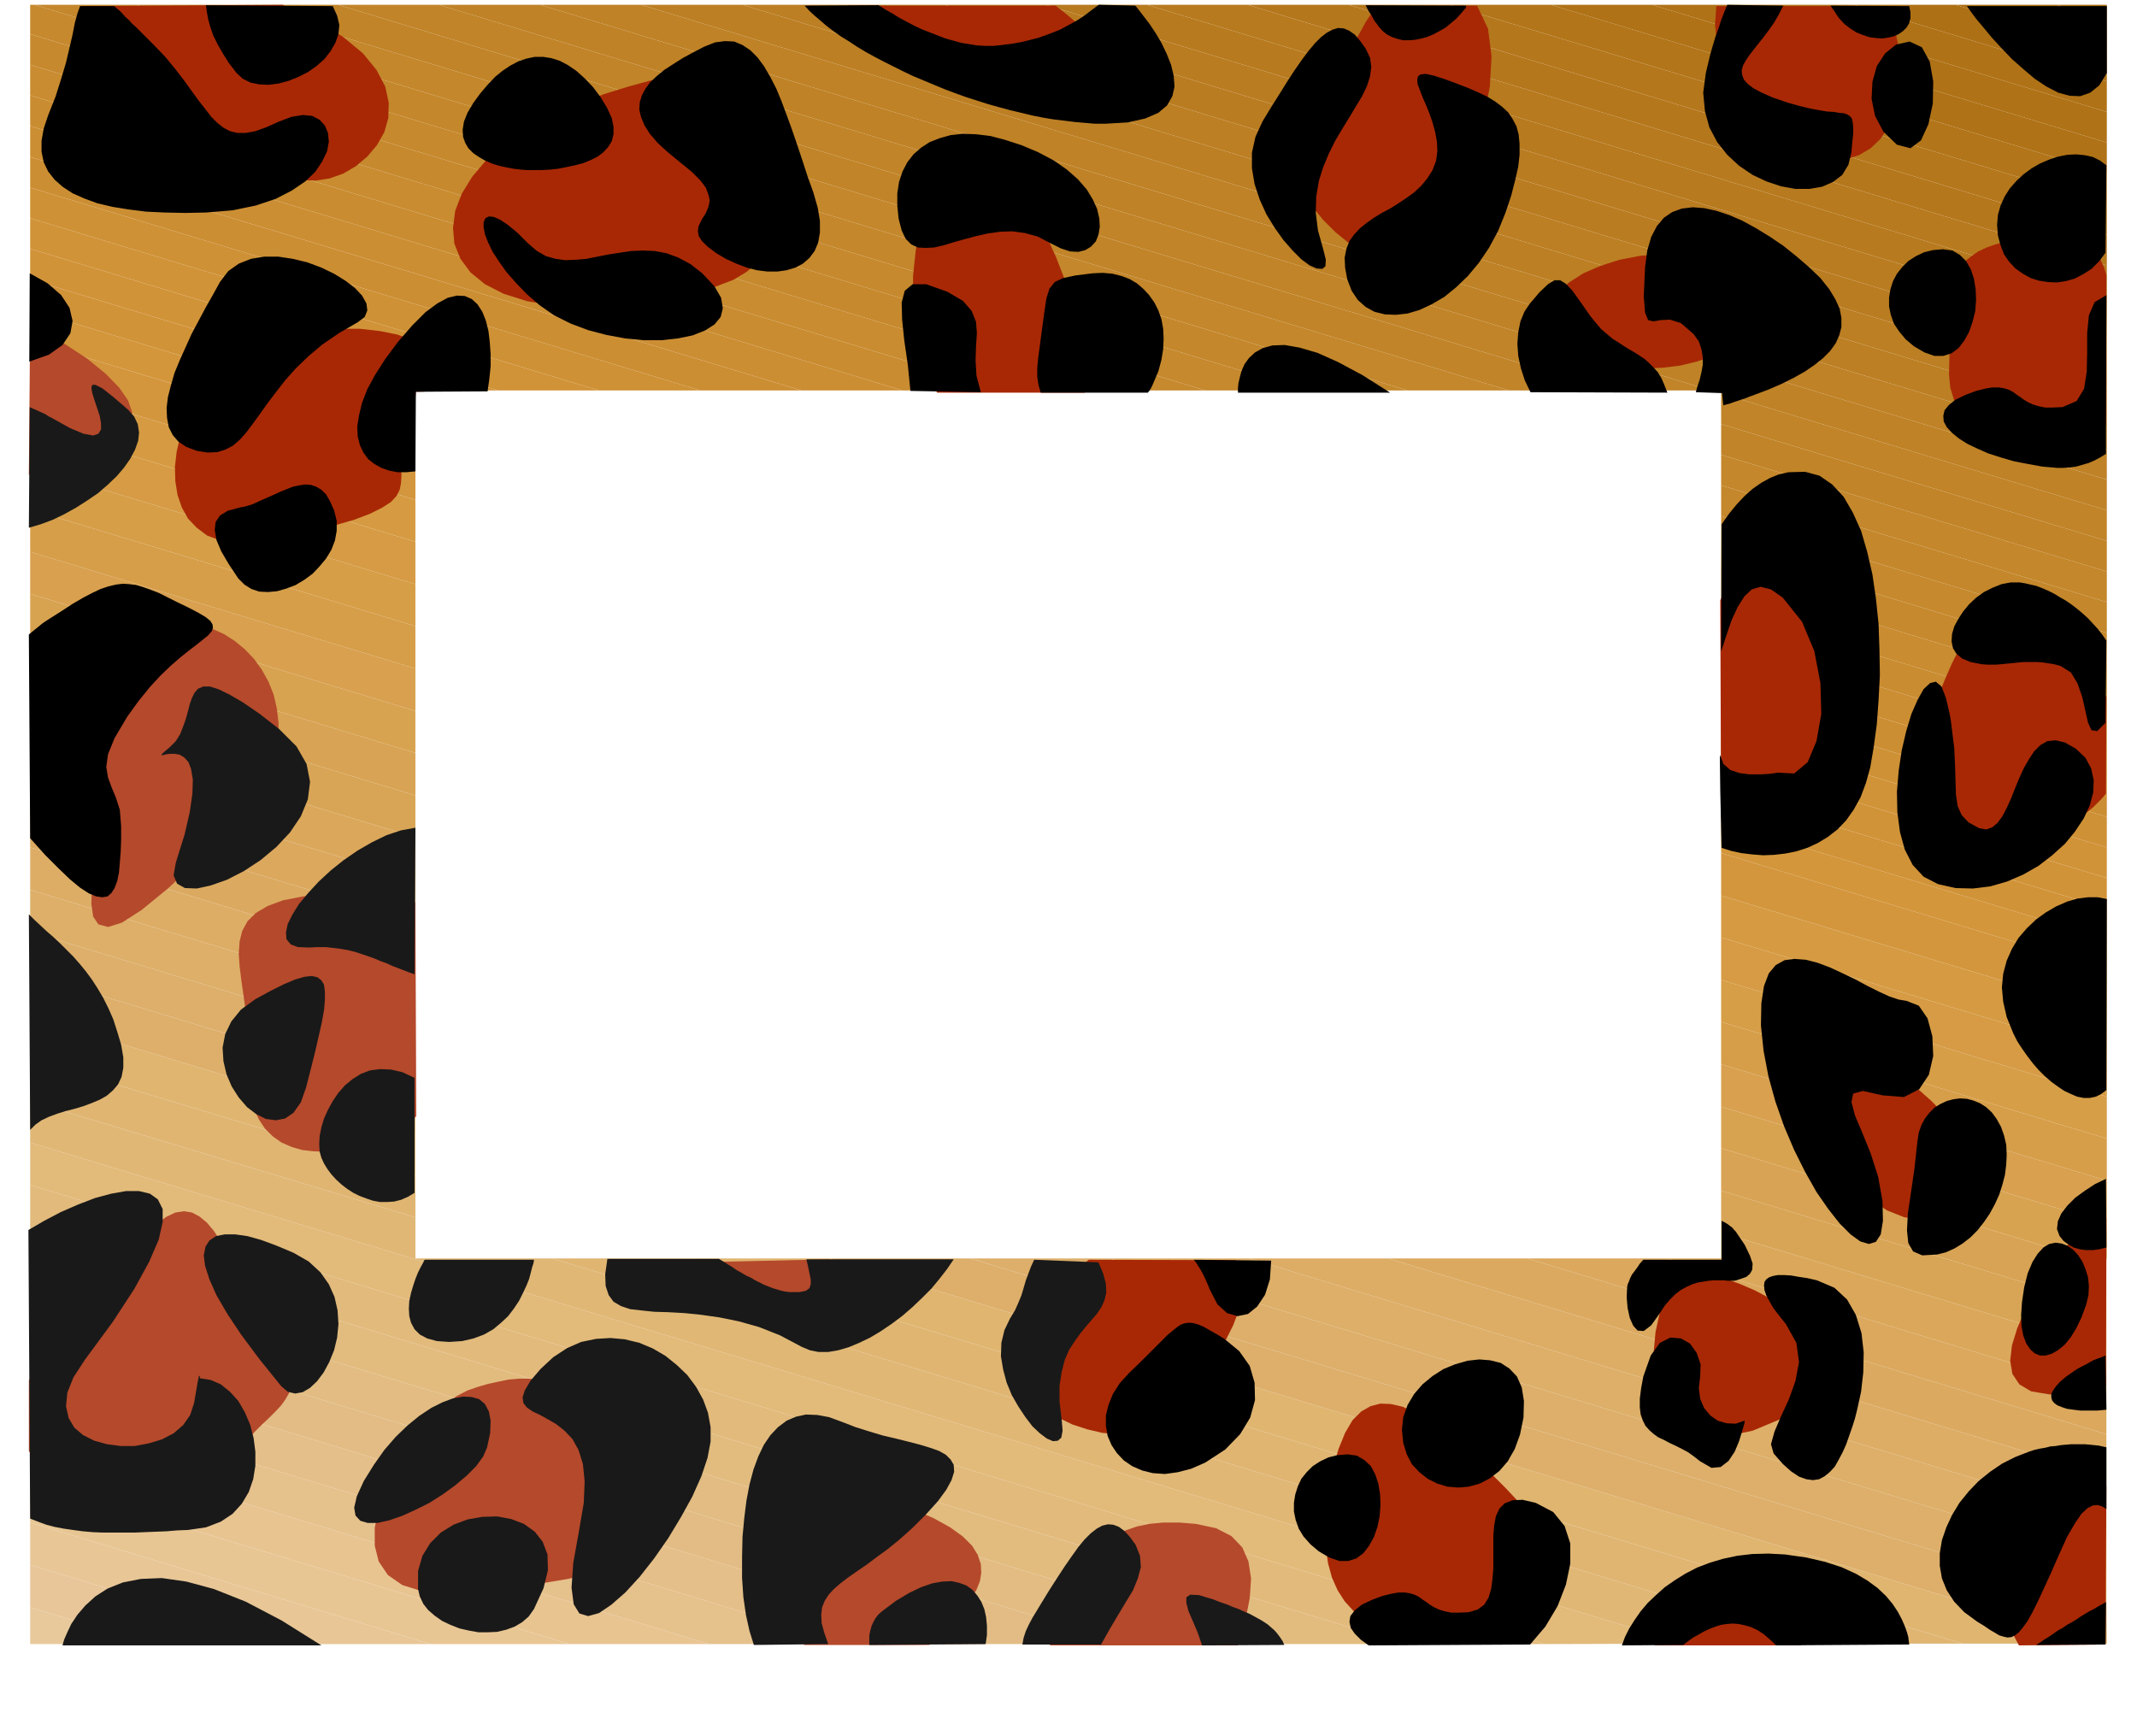 <svg xmlns="http://www.w3.org/2000/svg" width="4.887in" height="3.971in" fill-rule="evenodd" stroke-linecap="round" preserveAspectRatio="none" viewBox="0 0 4887 3971"><style>.pen1{stroke:none}.brush17{fill:#ddaf6b}.brush33{fill:#d19338}.brush35{fill:#cc8e33}.brush36{fill:#c98c30}.brush37{fill:#c6892d}.brush38{fill:#c4872b}.brush39{fill:#c18428}.brush40{fill:#bf8226}.brush41{fill:#bc7f23}.brush42{fill:#ba7c21}.brush43{fill:#b77a1e}.brush44{fill:#b5771c}.brush46{fill:#af7216}.brush48{fill:#aa6d11}.brush49{fill:#a82805}.brush50{fill:#b5492b}.brush51{fill:#000}.brush52{fill:#191919}</style><path d="M69 3760h279l-279-84v84z" class="pen1" style="fill:#e8c99b"/><path d="m69 3676 279 84h318L69 3579v97z" class="pen1" style="fill:#e8c699"/><path d="m69 3579 597 181h319L69 3482v97z" class="pen1" style="fill:#e8c696"/><path d="m69 3482 916 278h318L69 3386v96z" class="pen1" style="fill:#e8c693"/><path d="m69 3386 1234 374h319L69 3289v97z" class="pen1" style="fill:#e8c491"/><path d="m69 3289 1553 471h319L69 3193v96z" class="pen1" style="fill:#e5c18c"/><path d="m69 3193 1872 567h318L69 3096v97z" class="pen1" style="fill:#e5bf89"/><path d="m69 3096 2190 664h319L69 2999v97z" class="pen1" style="fill:#e2bc84"/><path d="m69 2999 2509 761h317L69 2903v96z" class="pen1" style="fill:#e2bc82"/><path d="m69 2903 2826 857h319L69 2806v97z" class="pen1" style="fill:#e2bc7f"/><path d="m69 2806 3145 954h318L69 2710v96z" class="pen1" style="fill:#e2ba7c"/><path d="m69 2710 3463 1050 319-1L69 2613v97z" class="pen1" style="fill:#e2ba7a"/><path d="M950 2878v-94L69 2518v95l3782 1146h318l-2906-881H950z" class="pen1" style="fill:#e0b775"/><path d="m1263 2878 2906 881h319l-2906-881h-319zm-313-191L69 2421v97l881 266v-97z" class="pen1" style="fill:#e0b572"/><path d="m1582 2878 2906 881h318l-2906-881h-318zm-632-286L69 2324v97l881 266v-95z" class="pen1" style="fill:#e0b570"/><path d="m1900 2878 2906 881h12l-1-93-2598-788h-319zm-950-383L69 2228v96l881 268v-97z" class="pen1 brush17"/><path d="m2219 2878 2598 788v-97l-2279-691h-319zM950 2398 69 2131v97l881 267v-97z" class="pen1 brush17"/><path d="m2538 2878 2279 691v-96l-1961-595h-318zM950 2302 69 2035v96l881 267v-96z" class="pen1" style="fill:#ddaf68"/><path d="m2856 2878 1961 595v-97l-1643-498h-318zM950 2205 69 1938v97l881 267v-97z" class="pen1" style="fill:#ddad66"/><path d="m3174 2878 1643 498v-96l-1324-402h-319zM950 2109 69 1841v97l881 267v-96z" class="pen1" style="fill:#dbaa60"/><path d="m3493 2878 1324 402v-97l-1005-305h-319zM950 2012 69 1745v96l881 268v-97z" class="pen1" style="fill:#dba85e"/><path d="M3936 2819v59h-124l1005 305v-97l-881-267zM950 1915 69 1648v97l881 267v-97z" class="pen1" style="fill:#dba85b"/><path d="M3936 2723v96l881 267v-96l-881-267zM950 1819 69 1552v96l881 267v-96z" class="pen1" style="fill:#d8a556"/><path d="M3936 2626v97l881 267v-97l-881-267zM950 1722 69 1455v97l881 267v-97z" class="pen1" style="fill:#d8a354"/><path d="m3936 2626 881 267v-14h1v-82l-882-266v95zM950 1626 69 1358v97l881 267v-96z" class="pen1" style="fill:#d8a351"/><path d="m3936 2531 882 266v-97l-882-266v97zM950 1529 69 1262v96l881 268v-97z" class="pen1" style="fill:#d8a04f"/><path d="m3936 2434 882 266v-96l-882-267v97zM950 1432 69 1165v97l881 267v-97z" class="pen1" style="fill:#d69e49"/><path d="m3936 2337 882 267v-96l-882-267v96zM950 1336 69 1069v96l881 267v-96z" class="pen1" style="fill:#d69e47"/><path d="m3936 2241 882 267v-97l-882-267v97zM950 1239 69 972v97l881 267v-97z" class="pen1" style="fill:#d69b44"/><path d="m3936 2144 882 267v-96l-882-267v96zM950 1143 69 876v96l881 267v-96z" class="pen1" style="fill:#d69b42"/><path d="m3936 2048 882 267v-97l-882-267v97zM950 1046 69 779v97l881 267v-97z" class="pen1" style="fill:#d3963d"/><path d="m4818 2148-882-267v70l882 267v-70zM950 976 69 709v70l881 267v-70z" class="pen1" style="fill:#d3963a"/><path d="m3936 1881 882 267v-70l-882-267v70zM950 906 69 639v70l881 267v-70z" class="pen1 brush33"/><path d="m3936 1811 882 267v-70l-882-267v70zM950 893h189L69 569v70l881 267v-13z" class="pen1 brush33"/><path d="m3936 1741 882 267v-70l-882-267v70zM1370 893 69 499v70l1070 324h231z" class="pen1 brush33"/><path d="m3936 1671 882 267v-70l-882-267v70zM1602 893 69 429v70l1301 394h232z" class="pen1" style="fill:#ce9135"/><path d="m3936 1601 882 267v-70l-882-267v70zM1833 893 69 359v70l1533 464h231z" class="pen1 brush35"/><path d="m3936 1531 882 267v-70l-882-267v70zM2064 893 69 288v71l1764 534h231z" class="pen1 brush35"/><path d="m3936 1461 882 267v-70l-882-267v70zM2295 893 69 218v70l1995 605h231z" class="pen1 brush36"/><path d="m3936 1391 882 267v-70l-882-268v71zM2527 893 69 148v70l2226 675h232z" class="pen1 brush36"/><path d="m3936 1320 882 268v-70l-882-268v70zM2757 893 69 78v70l2458 745h230z" class="pen1 brush37"/><path d="m3936 1250 882 268v-71l-882-267v70zm-948-357L79 11H69v67l2688 815h231z" class="pen1 brush37"/><path d="m3936 1180 882 267v-70l-882-267v70zm-717-287L310 11H79l2909 882h231z" class="pen1 brush38"/><path d="m3936 1110 882 267v-70l-882-267v70zm-485-217L541 11H310l2909 882h232z" class="pen1 brush38"/><path d="m3936 1040 882 267v-70l-882-267v70zm-254-147L773 11H541l2910 882h231z" class="pen1 brush39"/><path d="m3936 970 882 267v-70l-882-267v70zm-23-77L1004 11H773l2909 882h231z" class="pen1 brush39"/><path d="M3936 893v7l882 267v-70L1235 11h-231l2909 882h23z" class="pen1 brush40"/><path d="M4818 1027 1466 11h-231l3583 1086v-70z" class="pen1 brush40"/><path d="M4818 957 1698 11h-232l3352 1016v-70z" class="pen1 brush41"/><path d="M4818 887 1929 11h-231l3120 946v-70z" class="pen1 brush41"/><path d="M4818 817 2160 11h-231l2889 876v-70z" class="pen1 brush42"/><path d="M4818 747 2391 11h-231l2658 806v-70z" class="pen1 brush42"/><path d="M4818 677 2623 11h-232l2427 736v-70z" class="pen1 brush43"/><path d="M4818 607 2853 11h-230l2195 666v-70z" class="pen1 brush43"/><path d="M4818 537 3084 11h-231l1965 596v-70z" class="pen1 brush44"/><path d="M4818 466 3315 11h-231l1734 526v-71z" class="pen1 brush44"/><path d="M4818 396 3547 11h-232l1503 455v-70z" class="pen1" style="fill:#b27519"/><path d="M4818 326 3778 11h-231l1271 385v-70z" class="pen1 brush46"/><path d="M4818 256 4009 11h-231l1040 315v-70z" class="pen1 brush46"/><path d="M4818 186 4240 11h-231l809 245v-70z" class="pen1 brush46"/><path d="M4818 116 4472 11h-232l578 175v-70z" class="pen1" style="fill:#ad7014"/><path d="m4818 46-115-35h-231l346 105V46z" class="pen1 brush48"/><path d="M4818 11h-115l115 35V11z" class="pen1 brush48"/><path d="m3339 3721 42-10 38-11 33-13 28-13 23-15 18-16 14-18 9-19 4-20-1-21-5-24-10-24-15-26-20-27-24-29-29-31-31-31-31-30-31-28-31-27-29-23-29-20-28-16-27-12-26-6-24-1-23 6-21 12-20 20-17 29-15 37-13 46-10 50-5 46-3 43 2 40 5 36 9 33 13 29 16 25 20 22 24 18 27 13 31 10 35 5 39 2 42-3 46-8zm1478-2127-4-8-4-7-4-8-5-8-5-8-5-8-5-8-6-8-26-35-25-31-24-25-24-21-23-15-22-11-21-6h-21l-20 4-20 9-19 14-19 19-18 24-17 28-17 34-17 39-16 41-16 40-14 40-12 38-10 36-7 35-4 32v29l5 27 9 22 14 19 20 14 26 10 32 5 40-1 48-6 23-5 22-5 21-5 20-6 19-6 19-7 17-7 17-8 15-7 15-9 13-9 13-9 12-10 10-10 10-10 9-11 1-221zm-881 274 10 5 12 3 13 3 13 1h14l15-2 15-2 16-4 30-14 29-24 28-33 26-40 23-45 20-50 17-53 13-54 8-55 3-55-2-51-8-49-15-43-22-37-30-30-37-20-14-4-14-2-13 1-13 2-14 5-13 6-12 8-13 10-12 11-12 13-11 15-12 15-10 17-11 18-10 19-9 20 2 495zm880-895-12 9-12 8-14 7-14 7-15 6-16 5-16 3-16 3-17 2-17 1-17-1-17-1-17-4-16-4-16-6-16-8-48-29-32-28-19-27-9-29-3-31 1-37 1-44-3-52-1-27 2-25 5-22 8-19 10-17 13-15 15-12 16-11 19-9 20-7 21-6 23-4 24-3 24-2 25-2h26l24 2 21 4 17 8 14 10 12 13 9 14 8 17 6 19-1 344zm-814-232 8-42-5-35-16-28-26-23-34-16-40-11-44-5h-47l-47 4-47 9-44 14-39 17-33 21-25 24-15 27-4 30 7 29 15 25 22 20 28 16 32 12 36 9 39 4 40 1 40-2 40-5 37-9 35-12 31-15 25-17 19-20 12-22zm302-727 12 15 10 21 9 25 6 28 4 31 2 33-2 33-6 32-9 32-13 29-17 25-22 21-27 16-32 10-38 2-44-6-20-4-19-3-18-2-17-1-16-2-15-2-15-3-13-4-12-5-10-8-10-9-8-13-8-15-5-18-5-23-3-26-8-61-8-56-5-50 3-42h379zm-1156 0-12 17-12 18-11 20-11 20-10 21-11 22-10 23-10 22-10 23-9 23-10 22-10 22-9 22-10 21-9 19-10 19-10 30 1 31 9 31 17 32 24 30 29 29 32 26 36 23 36 19 36 13 34 8 32 1 27-7 22-14 15-24 7-34 9-58 16-66 19-72 18-74 14-74 4-69-8-63-25-53-230 1zM2143 898l-23-43-17-51-10-56-5-58v-59l6-57 10-54 15-47 12-24 16-21 18-16 20-12 23-6 24-1 26 5 26 12 27 20 27 27 27 35 26 43 24 53 24 62 22 73 19 83 4 20 4 25 1 26-8 21h-338zm2341 1851 21-23 10-26 1-28-7-30-15-31-21-31-26-31-30-31-34-30-35-27-36-26-37-23-35-19-33-15-30-11-26-6-19 4-12 16-5 27 3 34 8 41 14 45 19 47 24 47 27 45 32 41 35 34 38 26 40 16 42 4 43-11 44-28zm-319 445 23-19 12-22 3-23-5-24-13-24-19-24-25-24-28-24-32-21-34-20-34-18-35-15-33-12-31-9-28-4h-23l-20 9-19 20-16 29-13 36-9 41-4 43 1 44 7 42 14 38 23 32 30 24 40 14 50 2 61-13 72-30 85-48zm652 205-13 3-12 3-13 4-12 4-13 4-12 4-12 4-12 5-11 5-11 5-11 5-11 5-10 5-9 6-9 5-9 6-30 27-21 32-11 37-4 39 4 41 9 40 14 39 19 36 198-2 2-362zm0-612h-8l-8 1-6 1-6 2-16 11-21 19-24 27-25 33-26 36-25 40-22 41-17 40-12 39-4 35 5 30 16 24 27 16 42 7 56-4 73-17 1-381zm-2327 94-29 23-28 25-25 27-22 27-19 28-16 29-12 28-7 29-1 30 7 28 13 26 19 24 24 21 28 17 31 15 34 11 34 8 35 3h34l33-5 30-9 27-14 22-20 18-24 27-47 27-46 25-42 21-42 15-39 7-38-2-36-14-36-336-1z" class="pen1 brush49"/><path d="m2125 3762 7-7 7-6 6-7 7-7 13-14 15-16 15-16 14-17 13-18 11-18 8-20 3-19-1-20-7-21-13-21-21-21-29-21-38-21-49-21-59-21-36-9-33-1-29 4-26 10-22 15-19 20-16 23-13 26-10 29-6 30-4 32v32l2 32 5 31 8 30 11 28h286zm276 1 10-35 11-33 12-31 12-29 14-27 15-24 16-22 18-19 19-17 22-15 24-11 26-9 29-6 32-3h35l38 3 47 10 35 18 25 26 14 32 6 39-3 45-10 51-17 57h-430zm-1291-125 39-5 39-5 38-5 37-6 36-6 33-8 30-10 28-12 23-14 19-17 15-21 9-24 4-29-3-34-10-38-17-44-21-44-21-37-22-32-22-27-22-21-22-17-23-13-22-9-23-5-23-2h-23l-23 2-24 5-23 5-24 7-23 8-25 13-28 22-30 29-30 35-28 40-25 43-22 44-15 45-9 43v41l9 36 21 31 33 23 48 15 62 5 80-7zm787-758 9 15 8 14 6 12 5 10 2 10v8l-3 7-5 5-3 1-9 4-13 5-18 6-22 6-24 6-27 5-27 3-29 1-29-2-28-6-26-10-25-14-22-20-18-26-14-33 312-7z" class="pen1 brush50"/><path d="m2414 13 18 14 17 14 16 14 16 14 14 13 13 13 11 12 11 11 9 11 7 11 6 9 4 8 3 8 1 6-2 6-3 4h-6l-16 1-25 1-33 1h-39l-45-1-49-3-51-4-53-7-52-11-52-13-49-17-45-22-40-25-34-32-26-36h474z" class="pen1 brush49"/><path d="m66 3319 6 6 7 7 9 7 10 7 10 7 10 7 11 7 9 7 36 24 34 20 32 17 31 13 29 10 27 6 26 4h24l23-3 21-6 19-8 18-11 16-13 15-15 13-18 11-20 17-31 18-26 17-23 18-20 17-17 16-15 15-15 12-13 10-14 8-14 4-15 1-18-3-19-8-23-13-26-18-30-20-33-19-33-17-33-17-33-16-30-16-29-15-26-15-23-16-19-17-14-17-9-18-3-20 3-21 10-23 17-25 26-25 29-24 27-22 26-22 25-20 24-20 23-18 21-18 21-16 20-15 18-14 18-13 18-11 16-11 16-9 15-8 14v162zm886-766-8 7-8 7-8 6-8 6-8 5-8 5-8 5-8 4-29 12-29 9-29 8-29 5-28 2-27-1-26-3-24-7-23-10-20-14-18-18-14-21-12-26-8-30-3-34v-39l1-41-3-39-5-38-5-36-5-35-4-32-2-29 2-28 6-24 12-22 19-19 27-16 35-13 46-9 57-6 69-2h19l18 1 18 2 16 3 16 3 15 4 15 4 14 5 2 489zm-717-775 7 17 1 28-4 36-8 41-8 44-8 44-5 42-1 37 4 29 12 18 22 6 32-10 45-29 60-49 77-72 94-99 28-34 22-35 16-35 10-35 6-35v-34l-4-33-7-31-12-30-15-27-18-25-21-22-23-19-25-16-27-12-28-7-30-3-31 2-33 6-32 10-32 14-30 17-28 21-25 23-20 26-16 29-10 30-4 32 4 34 13 34 21 36 31 36zM66 1086l33-7 35-8 33-10 33-11 30-13 26-15 21-16 16-19 8-21 1-24-9-26-20-29-31-32-43-35-58-38-72-42-3 346z" class="pen1 brush50"/><path d="m188 14-6 51-1 60 4 71 9 82 8 52 10 38 12 26 14 15 16 6 19-1 22-6 25-10 29-12 32-12 36-10 40-6 45-1 50 6 54 15 60 25 27 9 30 1 31-5 31-11 29-17 26-22 22-26 17-30 9-32 1-35-8-37-20-38-31-38-46-38-61-37-77-36-458 3zm1533 403 14-49 7-43v-38l-6-32-13-27-18-21-24-17-29-11-34-6-39-1-43 4-48 8-51 14-55 17-58 22-61 27-58 31-50 34-42 36-33 39-24 39-15 39-5 39 3 36 14 35 23 31 33 27 43 22 54 17 64 10 74 2 86-6 83-11 68-14 54-14 42-16 30-18 22-18 12-19 7-19v-20l-3-19-6-20-7-19-6-19-5-19-2-17 2-16zM986 895l13-31v-27l-10-24-19-20-28-16-34-12-40-8-44-5h-47l-48 3-48 8-47 11-44 16-41 19-35 24-29 28-24 32-20 34-17 35-12 36-8 35-4 35 1 33 5 31 10 29 14 25 20 21 24 18 30 11 35 7h40l45-7 75-17 61-16 49-14 37-14 28-14 20-13 13-14 7-14 3-15 1-16v-18l-1-19 2-21 4-24 9-26 15-29 4-56 35-1zm3134 2868-1-3-2-7-5-11-7-13-9-15-11-15-15-14-17-13-20-10-24-6-28-1-31 5-35 13-40 20-44 30-48 40h337z" class="pen1 brush49"/><path d="m4817 3451-10-6-10-3-11 1-12 6-14 13-15 22-18 31-19 42-18 41-16 35-14 30-12 24-11 20-11 15-9 11-9 7-8 4-9 1-9-2-10-3-10-6-12-7-13-9-15-9-30-22-23-24-17-26-11-27-5-29v-29l5-30 10-29 13-28 17-28 21-26 23-24 26-21 28-19 30-15 31-12 12-4 13-3 12-2 12-3 12-1 12-2 11-1 12-1h32l11 1 10 1 10 1 9 2 9 2v141zm-161 311 10-6 10-7 10-6 10-7 10-7 11-6 10-7 11-6 10-6 10-7 10-6 10-6 10-5 10-6 9-5 9-5-1 97-159 1zm-351-1015 1 45-5 31-11 17-16 5-20-6-22-16-25-25-26-33-27-39-26-46-25-50-23-54-20-57-16-58-11-58-6-58 1-51 6-39 11-29 16-19 20-11 23-3 26 2 27 7 29 11 28 13 29 14 28 15 26 13 24 11 21 7 18 3 28 11 20 29 11 41 2 45-10 43-22 33-35 18-49-4-45-10-22 6-4 19 8 31 17 40 19 47 17 53 10 56zm80-138-7 64-8 55-7 47-2 39 3 29 11 19 21 9 34-2 20-5 20-9 18-11 18-14 16-16 15-19 13-19 12-22 10-22 7-22 6-23 3-24 1-22-1-23-5-21-7-20-10-18-11-15-13-12-14-9-15-6-15-4-16-1-15 2-15 4-15 7-13 8-12 12-10 13-8 15-6 17-3 19zm-329 715 21 24 19 17 18 12 17 6 15 2 14-2 13-7 12-10 11-12 9-16 9-17 8-18 7-20 7-20 6-19 5-20 9-41 5-44 1-46-5-44-13-42-20-35-29-27-40-17-22-5-20-3-17-3-16-1h-14l-11 2-9 3-7 5-4 6-1 8 1 10 4 12 7 13 9 16 13 17 16 20 24 43 6 44-8 43-15 42-18 39-15 35-8 29 6 21zm-66-75-1 7-5 17-7 23-10 24-14 21-18 14-21 2-26-15-14-11-14-10-15-8-14-7-13-6-13-7-13-6-11-8-9-8-9-10-6-12-5-14-2-16v-20l3-24 5-27 17-48 21-29 24-12 24 2 21 12 15 21 9 26-1 28-3 27 3 24 9 21 14 17 17 12 20 6 21 1 21-7zm-53-457 4 2 4 2 5 3 4 3 4 3 4 3 3 4 4 4 21 31 12 25 6 18-1 14-5 9-8 7-11 4-12 4-5 1h-15l-9-1h-22l-12 1-12 2-13 2-13 4-13 6-13 7-13 10-12 12-12 14-11 17-20 28-17 13-14-1-10-11-8-18-5-23-2-24 1-23 1-6 3-7 3-8 4-8 6-8 6-8 6-9 8-9h179v-89zm0-853 22 7 23 5 25 3 25 2 25-1 26-3 25-5 25-8 24-11 23-14 22-17 20-21 17-24 16-29 12-32 10-36 8-47 7-52 4-55 3-57-1-59-2-58-6-58-8-55-12-52-14-48-19-42-21-36-26-28-29-20-33-9-38 1-22 5-20 8-20 11-20 14-18 16-18 19-18 22-17 24-1 291 12-37 12-35 14-30 15-24 17-16 20-6 24 6 27 19 44 55 28 67 14 73 2 71-11 62-20 48-31 26-38-2-5 1-15 2-20 1h-24l-23-3-21-7-16-14-7-20-1 6 1 76 2 88 1 42zm495 83-33-17-25-27-18-35-11-40-6-45-1-47 4-48 7-47 10-43 12-40 14-32 14-25 15-14 13-3 13 11 10 26 4 17 4 17 3 16 2 16 6 48 2 42 1 36 1 30 4 26 9 20 16 17 24 13 16 3 14-5 12-10 11-15 10-19 10-22 9-23 10-24 10-22 12-21 12-18 14-14 16-9 19-2 21 5 25 14 22 21 13 24 6 27-1 28-8 30-14 30-20 30-23 28-29 26-31 24-35 20-37 16-38 11-40 5-40-1-40-9zm383-369-19 19-13-2-8-17-6-27-7-31-11-32-15-25-24-15-15-4-13-2-13-2-12-1h-32l-10 1-10 1-10 1-10 1-10 1-11 1h-22l-13-1-25-5-19-8-13-11-8-13-3-15 1-17 5-17 9-17 11-17 14-17 16-15 18-13 20-10 20-8 21-4h21l12 2 13 3 13 3 13 5 14 6 14 7 13 8 14 8 13 9 13 10 13 11 12 11 11 12 11 12 10 13 9 13-2 188zm1-694v79l-13 8-13 7-14 6-14 4-14 4-15 2-14 1h-15l-34-3-33-6-31-6-31-9-28-9-25-11-23-11-19-12-16-13-12-13-7-13-1-13 3-13 10-12 15-12 23-11 24-9 20-5 17-3h15l12 2 10 3 10 5 8 6 9 6 8 6 10 6 11 5 13 4 15 3h18l22-1 32-14 17-28 6-39 1-44v-45l4-40 13-30 27-16-1 284zm-415-153 23 8h20l19-6 16-12 13-17 11-20 8-23 6-24 2-26-1-25-4-24-7-21-11-19-14-14-17-10-22-3-23 2-20 5-19 9-17 11-14 14-12 15-9 17-6 19-3 19v20l4 19 7 20 12 18 15 18 19 16 24 14zm414-228-15 20-17 17-19 12-19 10-21 6-20 3-21-1-20-3-19-6-18-10-17-12-14-15-12-17-8-21-6-22-2-25 2-23 6-21 9-20 12-19 15-17 16-15 19-14 19-11 21-9 21-7 21-4 20-1 20 2 18 4 16 8 15 11-2 200zM3130 3763l-18-13-14-14-9-13-3-14 2-13 10-13 16-13 23-11 24-9 20-5 17-3h15l12 2 10 3 10 5 8 6 9 6 8 6 10 6 11 5 13 4 15 3h18l22-1 20-6 15-11 10-16 6-20 3-22 2-25v-76l2-23 4-21 8-17 12-12 18-7 23-1 30 7 40 21 26 32 13 40v46l-10 48-19 49-28 47-35 41-369 2zm-90-201 23 8h20l19-6 16-12 13-17 11-20 8-23 5-24 2-26-1-25-4-24-7-21-10-19-15-14-17-10-22-3-23 2-20 5-19 9-17 11-14 14-12 15-8 17-6 19-3 19v20l4 19 7 20 11 18 16 18 19 16 24 14zm166-292 3-29 10-28 15-25 19-22 23-19 25-16 27-11 28-8 27-3 25 2 24 6 20 13 17 18 11 25 5 31-1 38-8 39-12 33-16 28-19 22-22 17-23 12-25 7-24 2-25-2-23-7-22-11-19-15-17-18-12-23-8-26-3-30zM4338 331l31 8 24-18 17-37 10-47 1-51-8-45-18-33-28-13-31 7-25 20-19 29-10 36-2 39 8 39 19 36 31 30zM4078 13l-10 20-11 19-12 17-12 16-12 15-11 14-10 13-8 12-6 11-3 11 1 10 4 11 9 10 13 10 19 10 25 11 32 11 28 8 25 6 21 4 18 3 16 1 12 2 11 1 8 3 6 4 4 5 2 9 1 11v15l-2 18-2 24-7 29-14 23-21 16-25 11-29 5h-32l-33-6-33-11-32-15-31-21-27-25-23-29-18-34-10-37-4-42 6-45 5-21 5-21 6-21 6-20 7-19 6-19 7-18 7-17 128 2zm108 0 5 7 5 7 5 8 5 7 12 13 13 10 14 9 15 6 15 5 15 2 14 1 14-2 13-3 11-5 10-7 8-8 6-10 3-12V28l-3-14-180-1zm-245 914 7-2 8-2 8-3 9-3 9-3 9-3 10-4 11-4 32-12 30-13 28-14 25-14 22-15 20-16 16-16 13-18 8-18 5-19v-21l-4-21-10-22-14-23-20-25-26-25-29-25-30-24-31-21-31-19-31-17-30-13-30-10-28-6-26-2-25 3-22 8-19 13-16 19-13 25-9 31-5 38-3 67 3 37 7 17 12 3 17-3 21-1 25 8 29 25 12 17 6 18 3 18v17l-3 17-4 17-5 15-4 14 60 2 3 28zm-128-29-7-18-7-16-8-13-10-11-10-10-10-9-12-8-11-7-12-7-13-8-12-8-13-8-13-11-13-11-12-14-13-16-23-33-18-25-15-16-13-8h-13l-15 9-19 18-23 27-12 18-9 22-5 25-2 26 2 28 6 28 9 28 13 27 313 1zm-370-412 13-39 9-35 7-31 3-27v-25l-2-21-5-19-9-17-10-15-14-13-16-12-18-11-21-10-23-10-26-10-27-10-25-8-18-4-12 1-6 4-2 8 1 11 5 13 6 16 8 18 8 20 7 20 6 22 4 22 1 22-3 22-8 21-12 19-14 17-16 15-18 13-18 12-19 12-19 10-18 11-17 12-15 12-13 14-11 15-7 18-4 20 1 23 5 27 10 26 14 21 18 16 20 11 24 6 25 1 27-3 27-8 28-13 29-17 27-22 27-26 25-30 23-34 21-39 17-42zm-417 84 6 24-1 15-7 6-13-1-16-7-19-14-20-20-21-24-20-28-19-31-15-33-12-36-6-36v-36l8-36 16-35 20-33 19-30 18-29 17-26 16-23 15-20 15-18 14-14 13-10 13-7 13-4 13 1 12 5 13 9 12 14 13 18 10 21 3 21-3 22-7 22-11 23-14 23-15 25-16 26-16 27-15 30-13 31-10 32-6 36-1 37 5 40 12 43zm-401 328 4-5 3-5 3-6 3-7 11-26 7-26 4-25 1-24-1-22-4-22-7-20-9-18-12-17-13-14-15-13-17-10-19-7-20-5-22-2-23 1-40 5-28 6-19 9-12 15-7 22-5 33-6 45-8 60-2 22v20l3 19 5 17h245zm-223-342 24 12 21 7 19 1 16-4 13-8 11-12 6-15 3-18-1-19-5-22-10-22-14-23-20-23-25-22-30-21-36-19-38-16-37-12-34-9-33-4-30-1-28 3-25 7-23 9-20 13-17 15-14 18-11 21-8 24-4 26v28l3 30 7 27 9 19 13 13 15 7 18 1 19-1 22-5 23-7 25-7 26-7 27-6 28-4 28-1 29 4 29 8 29 15zm-320 338-6-60-8-55-5-48-1-39 7-27 18-15h31l48 17 36 21 20 23 10 25 2 26-2 30-1 32 2 35 10 38-161-3zm2736 1162-21-4h-22l-24 3-24 7-25 11-24 14-22 16-21 20-19 22-15 25-12 27-8 30-3 31 3 33 8 35 15 37 9 18 11 17 12 17 13 17 13 15 14 14 15 13 15 11 15 10 15 7 14 6 15 3h14l14-3 12-6 12-9 1-437zm-2 640-25 12-23 15-22 16-18 18-14 18-8 18-2 18 6 16 9 11 11 8 12 7 14 4 14 2h16l15-2 16-4-1-157zm1 528-21 2h-38l-16-2-15-2-12-4-10-4-7-5-5-6-2-7v-8l4-8 7-10 9-10 13-11 17-12 9-6 9-5 10-5 9-5 9-5 10-4 9-3 9-4 2 124zm-46-241 5-21 1-21-2-20-6-19-7-17-10-15-11-12-13-9-13-5-14-2-15 3-13 8-13 14-12 19-11 26-8 32-5 34-2 30 1 26 4 21 7 18 9 13 10 9 12 5h13l14-4 14-8 15-12 14-17 13-21 12-25 11-30zm-405 778v-2l-1-6-1-9-3-11-5-14-7-16-9-17-12-18-15-18-19-18-23-17-27-16-33-15-37-12-43-10-49-7-38-2-37 1-34 4-33 7-30 9-29 11-27 14-24 15-23 16-20 18-19 18-16 19-14 20-12 19-10 20-7 19 140-1 12-9 11-8 13-7 12-7 13-6 13-5 13-4 13-2 14-1 13 1 14 3 14 4 15 7 14 9 14 12 15 14 304-2zM3179 898h-348v-10l1-11 3-13 4-15 7-16 10-14 14-13 18-10 22-6 28-1 34 6 41 12 47 21 56 30 63 40zM1638 579l22 13 24 11 24 9 23 6 24 3h23l21-3 20-6 17-9 15-13 12-16 8-19 4-23v-27l-5-30-10-35-13-36-12-37-12-36-12-35-12-33-12-32-12-29-14-27-14-24-15-20-16-16-18-12-19-8-21-1-23 3-25 10-25 13-24 13-22 14-20 13-17 14-15 14-11 15-8 15-5 16-1 17 4 17 8 19 12 19 18 21 23 21 28 23 27 22 19 19 13 17 6 16 3 13-2 12-4 11-5 10-6 9-5 10-4 9-1 10 2 11 7 11 13 13 20 15zm-32 46 28 30 15 26 4 24-5 20-14 17-22 14-28 11-34 7-37 4h-41l-42-4-43-8-42-11-40-15-38-19-33-23-29-25-25-26-22-25-17-24-15-23-10-21-7-18-3-16v-12l4-9 8-4 11 1 14 6 18 12 22 18 25 25 20 17 21 12 22 6 22 3 24-1 24-2 25-5 25-5 26-4 27-4 26-1 27 1 27 5 27 10 28 15 27 21zm-385-236h17l19-1 19-2 20-4 19-4 19-5 17-7 16-8 13-10 11-12 8-13 4-16v-17l-4-20-10-22-15-25-18-24-19-20-19-17-19-13-19-10-19-6-19-3h-19l-19 4-18 6-19 10-18 12-17 14-17 18-17 20-16 22-13 22-8 20-3 19 1 16 5 14 7 12 11 11 13 9 14 8 16 7 16 5 18 4 16 3 17 2 15 1h14zm-106 506 4-28 3-29v-28l-2-28-3-25-6-24-8-20-11-17-13-12-16-7-18-1-21 5-24 13-27 20-30 30-33 38-29 39-23 36-18 33-12 31-7 29-4 25 1 23 5 20 8 17 11 15 14 11 16 9 17 6 20 4h20l21-2 1-182 164-1zm-351 272 6 24v23l-4 22-8 21-12 20-15 18-16 17-19 14-20 12-21 8-21 6-21 2-20-1-18-6-16-10-14-14-22-33-17-29-11-26-4-23 2-18 10-15 18-11 26-7 15-3 16-5 15-7 16-7 16-7 15-7 15-6 15-6 14-3 14-2 13 1 12 4 12 7 11 11 9 16 9 20zM3353 13v2l-1 1v3h-1l-10 12-11 12-12 10-12 10-14 8-13 7-14 6-14 4-15 3-13 1h-14l-13-3-12-4-12-6-10-8-9-10-4-6-5-6-4-7-3-6-4-6-4-6-3-6-3-6 230 1zM818 737l16-12 6-15-2-16-10-18-16-17-22-17-26-16-29-14-32-12-33-8-33-5h-33l-30 5-28 11-24 17-19 25-16 29-17 30-16 30-16 30-14 31-13 29-12 29-8 28-7 27-3 25 1 23 4 21 9 18 13 15 18 12 24 9 25 4 22-1 19-6 17-9 16-14 15-17 15-20 16-22 17-24 19-25 21-27 24-27 29-28 32-27 38-26 43-25zM261 14l6 5 7 6 6 6 7 8 8 7 7 8 9 8 8 8 31 31 28 29 23 28 20 26 18 25 16 22 15 19 13 17 14 14 14 11 15 8 17 4h19l22-4 25-9 29-13 29-11 26-4 21 2 17 9 12 13 7 17 2 20-4 22-11 23-16 24-23 22-31 21-37 19-45 15-53 11-61 5-48 1-46-1-43-2-40-5-37-6-34-8-30-11-27-12-23-15-18-16-15-19-10-21-5-24v-25l5-28 10-30 17-43 13-41 11-37 8-34 7-30 5-26 6-22 6-17h78z" class="pen1 brush51"/><path d="m471 12 2 15 3 17 5 18 7 20 10 20 12 21 14 22 17 22 14 13 18 9 20 4 21 1 23-3 23-6 22-9 22-11 20-14 18-16 14-18 11-19 7-20 2-21-5-21-10-22-290-2z" class="pen1 brush51"/><path d="m68 931 6 3 5 2 7 3 6 3 7 3 6 3 6 4 6 3 43 24 31 13 22 4 12-4 6-10v-14l-3-17-6-18-6-18-5-16-2-12 2-7h7l16 8 24 19 35 30 14 16 8 17 3 19-2 19-7 20-11 21-14 20-17 20-21 20-22 19-25 17-25 16-27 15-27 13-27 10-27 8 2-276z" class="pen1 brush52"/><path d="m68 625 41 23 31 27 19 29 7 30-5 28-18 27-31 22-45 16 1-202z" class="pen1 brush51"/><path d="m402 1973-5 29 8 19 18 10 27 1 32-7 37-13 39-20 38-25 36-30 31-33 25-37 16-39 5-40-8-41-23-40-40-40-45-35-38-26-31-18-25-12-19-6h-15l-12 5-8 9-6 12-5 14-4 16-5 18-6 17-7 18-10 16-14 14-12 10-6 6-1 2h4l7-2 9-1h11l11 2 10 6 10 11 6 16 4 24-1 32-6 42-12 52-20 64z" class="pen1 brush52"/><path d="m66 1451 5-4 6-5 5-4 5-4 6-5 5-4 6-4 6-4 30-19 26-17 24-14 21-11 19-9 18-6 17-4 16-2 15 1 16 2 16 5 17 6 18 7 20 10 22 11 25 12 23 12 17 10 11 9 5 8 1 8-3 8-8 9-11 9-15 12-17 13-20 16-22 19-24 23-24 26-26 32-26 36-29 49-15 37-4 29 4 24 8 22 10 24 9 28 3 37v31l-1 28-2 25-2 23-4 19-6 16-7 11-9 8-12 2-14-2-17-7-20-13-23-19-26-25-31-31-34-38-3-466z" class="pen1 brush51"/><path d="m69 3473 18 7 19 7 19 5 21 4 21 3 22 3 23 2 23 1h72l24-1 25-1 25-1 24-2 25-1 41-6 34-13 27-18 21-23 16-27 10-29 5-31v-32l-4-31-8-31-12-28-15-26-19-21-21-17-23-10-25-4v-4l-2-2-3 15-8 47-9 28-16 23-22 19-27 14-30 9-32 6h-32l-31-4-29-8-26-13-20-17-13-22-6-27 3-31 14-35 26-40 64-87 49-75 34-62 22-51 9-40v-30l-11-22-18-13-25-6h-30l-34 6-37 10-39 15-39 17-38 20-36 21 4 660zm574-303 15 13 17 4 17-3 17-10 16-15 15-20 13-24 11-27 7-29 3-31-2-31-7-31-13-29-19-27-27-25-35-20-38-16-35-13-32-9-28-4h-24l-20 4-15 10-9 14-4 20 3 24 10 31 16 36 25 43 32 48 41 55 50 62zM69 2584l12-12 14-10 17-8 19-7 19-6 20-5 20-6 19-7 19-8 16-9 14-12 12-14 8-17 4-21v-24l-5-29-9-30-9-28-11-25-12-24-13-22-13-20-14-19-14-17-15-17-15-15-15-15-15-14-15-13-14-13-14-13-13-13 3 493zm1256 912 10-59 2-49-4-40-10-32-14-25-18-19-19-15-19-11-18-10-17-8-13-9-8-10-2-13 5-16 13-22 23-27 29-27 32-21 32-14 34-7 33-2 33 3 33 8 31 13 29 17 26 21 24 23 20 27 16 29 11 30 6 33v33l-7 37-14 42-21 47-26 47-29 48-32 46-33 42-33 36-32 28-28 19-25 7-20-6-13-21-5-38 4-57 14-78zm-104 184-12 17-15 13-17 10-19 7-21 5-21 1h-22l-22-4-22-5-20-8-19-9-17-12-15-13-11-14-8-17-4-17v-41l10-35 18-29 24-24 29-18 32-12 34-6 34-1 32 6 29 11 25 18 18 23 11 29 1 36-10 41-22 48zm-107-370-9 21-16 22-22 22-26 22-29 21-30 19-32 16-31 14-29 10-27 6h-22l-17-5-11-12-3-18 6-26 16-35 23-37 24-34 26-30 27-26 27-22 27-18 26-13 24-9 23-4 20 1 17 5 13 11 9 17 4 21-1 28-7 33zm-379 453H143l1-4 3-10 7-16 9-19 14-21 18-21 23-21 28-18 35-14 41-8 48-2 56 8 63 17 73 29 82 43 91 57zm486-882v2l-1 6-3 9-3 12-4 15-6 15-8 17-9 18-12 18-13 17-16 15-18 15-21 12-24 9-26 6-30 2-28-2-22-6-17-9-12-12-8-15-4-15-1-17 1-18 4-18 5-17 5-15 6-15 6-12 5-9 3-6 1-2h250z" class="pen1 brush52"/><path d="m2756 3345 46-30 34-35 23-38 11-40-1-40-11-38-24-34-34-28-18-11-16-9-14-8-12-5-11-3-9-1-10 1-9 3-9 6-10 8-12 10-12 12-15 15-17 17-20 20-23 22-22 24-16 25-10 25-6 24v24l4 23 9 21 12 18 16 17 19 13 23 10 24 6 28 2 29-4 31-8 32-14zm-26-464 5 6 5 8 5 8 5 9 5 10 4 9 4 9 3 8 18 35 22 20 24 7 24-5 21-17 18-27 11-35 3-43-177-2z" class="pen1 brush51"/><path d="m2512 2887 11 26 6 23 1 20-4 17-7 16-10 15-12 14-13 15-13 16-13 18-13 20-10 23-7 27-5 32v37l5 42 2 24-3 16-8 7-11 1-14-6-16-12-17-16-16-21-16-24-15-26-12-29-8-30-5-30 1-31 7-29 13-27 11-18 8-18 7-17 5-17 5-17 6-16 6-16 7-15 147 6zm-788 875-10-32-8-36-6-41-3-44v-48l1-46 4-43 5-40 7-37 9-34 11-30 13-27 15-22 17-18 20-15 21-9 23-5 26 1 27 5 30 11 31 12 32 10 30 9 30 7 28 7 27 7 23 7 20 7 16 9 11 11 7 12 1 16-6 19-12 22-19 26-28 31-30 30-29 26-27 22-26 19-24 18-22 15-20 14-17 13-15 13-12 13-9 14-6 15-2 17 1 19 6 22 9 26-170 2zm530-2 3-21v-21l-2-20-4-18-7-17-9-14-11-13-14-10-16-6-18-4-21 1-23 4-26 9-27 13-30 18-32 24-8 7-7 9-5 9-4 9-3 11-2 10v22l266-2zm683 2-4-9-6-9-6-8-6-7-8-7-8-7-9-6-10-6-11-6-11-6-12-5-13-6-14-5-14-6-15-5-15-6-33-10-20-1-9 6v13l5 19 10 23 11 26 10 29 188-1zm-599-1 3-16 5-15 7-15 8-15 20-33 19-31 18-28 17-26 16-23 15-21 14-17 14-14 14-11 13-7 13-3 12 1 13 5 12 9 13 14 13 18 10 25 2 26-7 26-11 27-17 28-18 30-19 32-19 34h-180zM948 2565v163l-15 9-16 7-16 4-16 1h-16l-16-3-15-5-16-6-14-7-14-9-13-10-12-11-11-12-9-12-8-13-6-13-4-14-1-17 1-19 4-20 6-20 9-20 11-20 13-19 15-17 17-14 19-12 21-8 23-3 25 1 26 6 28 13v100zm0-337-12-4-13-5-13-5-13-5-13-6-14-5-14-6-14-5-15-5-15-5-16-4-17-3-17-2-17-2h-19l-19 1-26-1-16-6-10-12-1-16 4-19 11-22 15-24 21-25 24-26 27-25 30-24 32-22 33-19 33-16 33-11 33-6-2 335zm-248 259-12 34-17 24-19 13-21 4-23-3-22-11-21-16-19-22-16-25-12-28-7-30-2-31 6-31 14-29 22-27 33-24 35-19 30-15 26-11 21-6 17-2 13 3 9 7 6 10 2 16v19l-2 23-5 28-7 31-8 35-10 40-11 43z" class="pen1 brush52"/><path d="m2596 13 3 3 7 9 10 13 13 17 14 21 13 22 12 25 10 25 6 25 2 25-5 22-12 21-20 17-30 13-40 9-52 3h-23l-23-2-23-2-24-3-25-3-24-4-25-5-25-6-25-6-26-7-25-7-25-8-25-8-25-9-24-9-24-10-24-10-24-10-23-11-22-11-22-11-21-11-20-11-20-12-18-12-18-11-17-12-16-12-14-12-14-12-12-11-11-12 169-1 16 10 16 9 16 10 17 9 17 9 17 8 18 7 18 7 18 7 18 5 18 5 18 3 19 3 19 1h18l19-2 24-3 22-4 20-5 19-5 17-6 16-6 15-6 13-7 13-7 11-6 11-7 9-6 9-7 8-6 8-6 7-5 83 2z" class="pen1 brush51"/><path d="M1902 2880h279l-15 22-17 22-19 23-21 21-22 21-23 20-24 18-25 17-25 15-25 12-24 10-24 7-23 4h-22l-20-4-19-8-49-26-48-19-46-13-44-9-42-6-39-4-36-2-33-1-29-3-26-3-21-7-17-10-11-15-7-21-1-27 5-35h255l10 6 11 7 10 6 10 7 11 6 10 6 11 5 10 6 10 5 10 5 10 4 10 4 10 3 10 3 10 2 9 1h22l15-3 8-6 3-9v-11l-3-14-3-15-4-17h58z" class="pen1 brush52"/><path d="M4818 167V14h-320l3 4 7 10 12 16 16 19 19 23 22 24 24 25 26 23 26 22 27 18 27 14 26 7 24 1 23-8 21-17 17-28z" class="pen1 brush51"/></svg>
